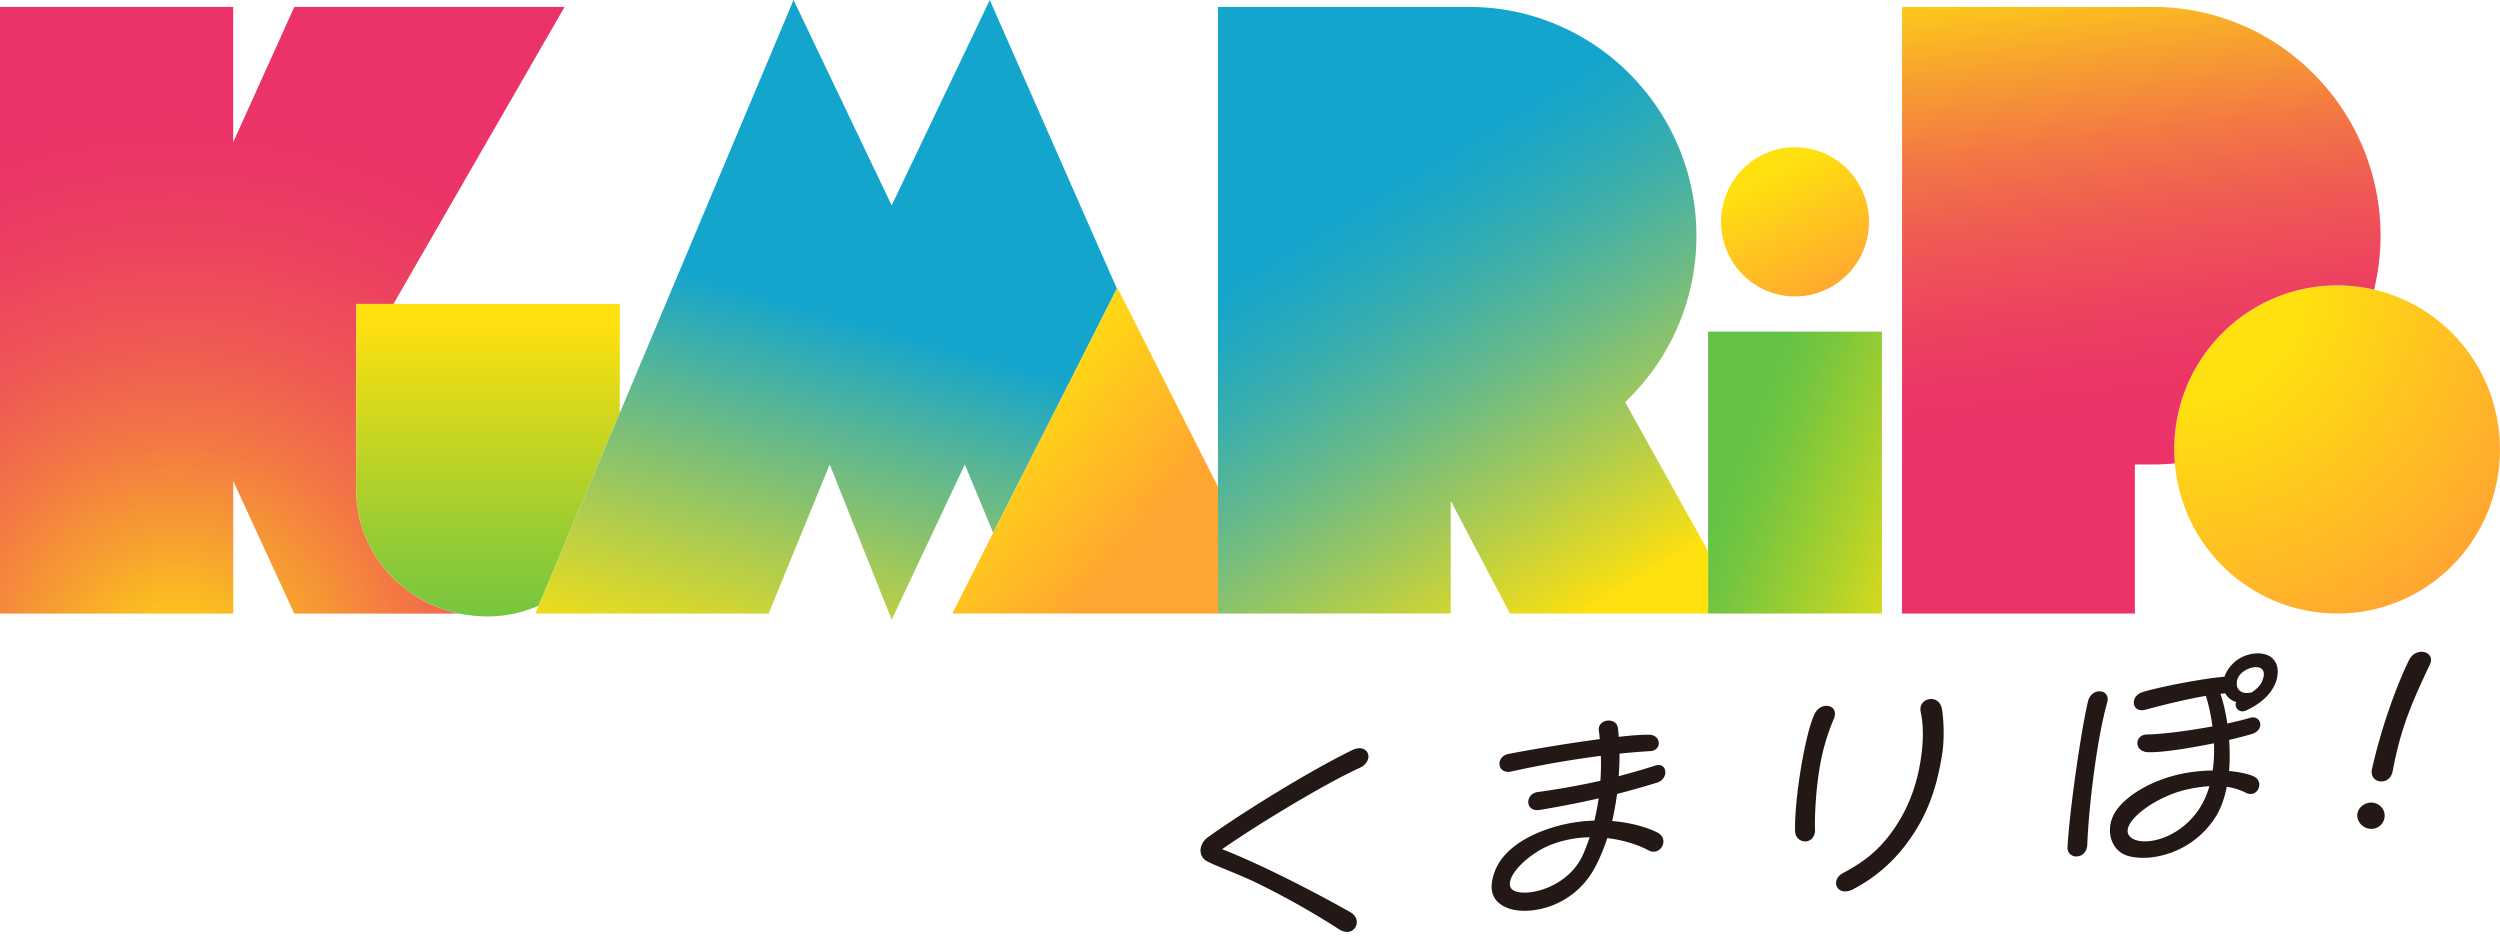 <svg width="112" height="42" fill="none" xmlns="http://www.w3.org/2000/svg"><path d="M97.406 20.137c0-4.078 3.286-7.351 7.307-7.351 4.021 0 7.285 3.273 7.285 7.35 0 4.076-3.266 7.35-7.285 7.35-4.021 0-7.307-3.274-7.307-7.35z" fill="url(#paint0_radial_11_13975)"/><path d="M97.406 20.136c0-4.077 3.286-7.35 7.307-7.35.566 0 1.117.066 1.646.19.187-.775.289-1.583.289-2.416 0-5.63-4.542-10.25-10.2-10.25H85.212v27.176h10.43v-6.677h.808c.333 0 .66-.017.985-.048a7.671 7.671 0 01-.028-.625z" fill="url(#paint1_linear_11_13975)"/><path d="M84.31 27.486h-7.787v-12.63h7.787v12.63z" fill="url(#paint2_linear_11_13975)"/><path d="M80.417 13.281c1.83 0 3.314-1.496 3.314-3.343 0-1.846-1.483-3.343-3.314-3.343-1.83 0-3.314 1.497-3.314 3.343 0 1.847 1.484 3.343 3.314 3.343z" fill="url(#paint3_linear_11_13975)"/><path d="M15.959 21.967v-8.35h1.667L25.292.312H13.185l-2.737 6.056V.312H0V27.49h10.448v-5.94l2.737 5.94h7.4c-2.742-.568-4.626-2.925-4.626-5.52v-.002z" fill="url(#paint4_radial_11_13975)"/><path d="M27.767 18.5v-4.884H15.959v8.35c0 2.982 2.486 5.651 5.904 5.651.79 0 1.56-.173 2.268-.48l3.636-8.639v.002z" fill="url(#paint5_linear_11_13975)"/><path d="M44.496 23.87l5.541-10.94L44.342 0l-4.395 9.201L35.551 0 23.984 27.488h10.45l2.737-6.678 2.776 6.949 3.278-6.949 1.27 3.06z" fill="url(#paint6_linear_11_13975)"/><path d="M72.806 18.014a10.234 10.234 0 003.193-7.454C76 4.93 71.458.31 65.8.31H54.563v27.176h10.43V22.44l2.655 5.046h8.874v-2.795l-3.718-6.677h.002z" fill="url(#paint7_linear_11_13975)"/><path d="M54.565 27.486V21.81l-4.507-8.923-7.396 14.6H54.565z" fill="url(#paint8_linear_11_13975)"/><path d="M56.408 39.606c-.964-.473-2.064-.853-2.37-1.043a.536.536 0 01-.252-.409c-.02-.223.085-.465.331-.649 1.479-1.063 4.52-2.954 6.453-3.895.103-.054.2-.08.29-.087.26-.023.428.141.445.338.018.214-.151.436-.386.537-1.59.723-4.695 2.61-6.167 3.646 2.067.809 4.733 2.247 5.732 2.816.495.272.32.852-.093.889a.65.65 0 01-.39-.11 36.599 36.599 0 00-3.593-2.033zM66.829 39.832c-.021-.233.028-.505.146-.812.292-.78 1.15-1.51 2.584-1.95.65-.2 1.285-.291 1.87-.306.08-.33.14-.669.192-.997-.752.174-1.622.348-2.63.516-.685.114-.677-.722-.106-.799a33.658 33.658 0 002.812-.505c.03-.389.032-.758.02-1.117a45 45 0 00-4.005.7c-.647.145-.736-.673-.115-.79a77.727 77.727 0 014.072-.66 5.583 5.583 0 00-.04-.365c-.044-.284.177-.447.392-.465.216-.018.433.088.464.346.011.125.03.249.034.382.617-.07 1.101-.104 1.383-.093.525.017.568.714.01.735-.243.013-.71.045-1.356.11.002.323-.014.657-.037 1.01.67-.176 1.216-.34 1.647-.477.264-.086.422.071.44.268.017.188-.1.413-.371.5-.45.137-1.039.314-1.79.505-.054.4-.127.811-.218 1.214.856.07 1.561.285 2.015.508.596.307.133 1.102-.4.799-.416-.224-1.079-.454-1.836-.542-.157.48-.35.947-.584 1.372a3.635 3.635 0 01-2.853 1.873c-.385.034-.732-.008-.976-.094-.474-.166-.728-.467-.763-.869l-.001.003zm4.092-1.551c.113-.252.207-.512.293-.771a5.022 5.022 0 00-1.777.352c-.994.41-2.007 1.406-1.757 1.904.262.517 2.502.187 3.24-1.485h.001zM81.785 31.622c.287-.025.532.197.369.588a9.51 9.51 0 00-.643 2.239c-.143.839-.224 2.077-.197 2.685.036.724-.84.728-.894.123-.04-1.39.427-4.287.859-5.242.113-.252.319-.379.506-.394v.002zm.93 8.312c-.493.043-.662-.545-.144-.825.872-.462 1.63-.995 2.348-2.073.726-1.096 1.026-2.2 1.162-3.228.075-.582.103-1.285-.033-1.91-.137-.635.803-.842.944-.163.03.124.042.266.056.436.042.482.045 1.12-.045 1.648-.234 1.45-.637 2.725-1.617 4.014a6.97 6.97 0 01-2.363 2.002.758.758 0 01-.308.099zM92.63 37.877c.087-1.58.615-5.238.92-6.486.189-.627 1.012-.51.855.07-.469 1.657-.831 4.717-.894 6.367-.021.675-.842.702-.888.177l.007-.127v-.001zm2.176-1.565c.497-.717 1.715-1.452 3.211-1.698a7.69 7.69 0 011.112-.096c.056-.392.074-.807.056-1.219-1.1.222-2.313.417-2.937.4-.67-.014-.63-.8-.044-.796.534-.002 1.75-.144 2.914-.361a8.463 8.463 0 00-.293-1.367c-.676.113-1.589.319-2.719.622-.6.16-.712-.603-.123-.79.8-.248 2.845-.633 3.67-.687.08-.23.239-.479.491-.689.235-.2.567-.329.882-.355.277-.024.544.034.728.17a.776.776 0 01.284.56c.021.23-.038.505-.169.75-.24.47-.73.845-1.26 1.08-.304.134-.539-.178-.423-.385a.799.799 0 01-.494-.389l-.216.02c.134.4.238.85.307 1.33.364-.077.708-.16 1.008-.25.501-.16.716.549.064.73-.273.079-.617.17-.99.258.032.464.037.932-.004 1.392.473.04.861.133 1.086.229.535.232.198 1.008-.331.747a2.662 2.662 0 00-.856-.267c-.113.558-.295 1.06-.575 1.46a3.953 3.953 0 01-2.886 1.707c-.34.03-.659.004-.926-.062-.842-.215-1.105-1.262-.569-2.044h.002zm3.644.033c.234-.325.407-.7.533-1.124a5.967 5.967 0 00-.955.137c-1.428.296-2.963 1.436-2.676 2.022.285.578 2.042.424 3.098-1.033v-.002zm2.423-5.323c.265-.176.464-.373.535-.703.12-.577-.624-.52-1.007-.146-.198.206-.203.359-.186.555a.38.38 0 00.147.23c.136.106.317.107.511.062v.002zM105.708 36.854a.573.573 0 01-.102-.335c.007-.266.217-.478.467-.543.392-.102.779.197.76.595a.595.595 0 01-.621.561.639.639 0 01-.504-.278zm.56-2.418c.515-2.261 1.284-4.122 1.662-4.874.133-.256.359-.367.567-.362.225.006.42.145.414.377a.636.636 0 01-.06.213c-.912 1.902-1.327 3.002-1.659 4.759-.135.694-1.077.563-.926-.113h.002z" fill="#231815"/><defs><linearGradient id="paint1_linear_11_13975" x1="93.439" y1="-2.319" x2="96.753" y2="25.205" gradientUnits="userSpaceOnUse"><stop stop-color="#FFE10F"/><stop offset=".04" stop-color="#FDD017"/><stop offset=".18" stop-color="#F7A030"/><stop offset=".31" stop-color="#F37844"/><stop offset=".44" stop-color="#EF5954"/><stop offset=".57" stop-color="#ED435F"/><stop offset=".69" stop-color="#EB3666"/><stop offset=".8" stop-color="#EB3269"/></linearGradient><linearGradient id="paint2_linear_11_13975" x1="88.421" y1="24.311" x2="77.881" y2="20.248" gradientUnits="userSpaceOnUse"><stop stop-color="#FFE10F"/><stop offset=".48" stop-color="#ACD12C"/><stop offset=".82" stop-color="#78C63E"/><stop offset=".99" stop-color="#64C346"/></linearGradient><linearGradient id="paint3_linear_11_13975" x1="83.29" y1="15.735" x2="79.105" y2="7.435" gradientUnits="userSpaceOnUse"><stop offset=".29" stop-color="#FFA532"/><stop offset=".96" stop-color="#FFE10F"/></linearGradient><linearGradient id="paint5_linear_11_13975" x1="21.863" y1="29.489" x2="21.863" y2="13.904" gradientUnits="userSpaceOnUse"><stop stop-color="#64C346"/><stop offset=".28" stop-color="#8CCA37"/><stop offset=".9" stop-color="#F3DE12"/><stop offset=".96" stop-color="#FFE10F"/></linearGradient><linearGradient id="paint6_linear_11_13975" x1="33.699" y1="32.192" x2="39.318" y2="12.216" gradientUnits="userSpaceOnUse"><stop stop-color="#FFE10F"/><stop offset=".11" stop-color="#E9DB20"/><stop offset=".33" stop-color="#B1CD4D"/><stop offset=".65" stop-color="#59B694"/><stop offset=".89" stop-color="#14A5CD"/></linearGradient><linearGradient id="paint7_linear_11_13975" x1="71.132" y1="27.445" x2="58.579" y2="6.705" gradientUnits="userSpaceOnUse"><stop stop-color="#FFE10F"/><stop offset=".02" stop-color="#F6DE15"/><stop offset=".26" stop-color="#A7CA55"/><stop offset=".47" stop-color="#68BA89"/><stop offset=".65" stop-color="#3AAEAD"/><stop offset=".79" stop-color="#1EA7C4"/><stop offset=".87" stop-color="#14A5CD"/></linearGradient><linearGradient id="paint8_linear_11_13975" x1="44.084" y1="18.264" x2="52.944" y2="25.619" gradientUnits="userSpaceOnUse"><stop stop-color="#FFE10F"/><stop offset=".8" stop-color="#FFA532"/></linearGradient><radialGradient id="paint0_radial_11_13975" cx="0" cy="0" r="1" gradientUnits="userSpaceOnUse" gradientTransform="matrix(17.87 0 0 18.027 97.678 12.402)"><stop offset=".31" stop-color="#FFE10F"/><stop offset="1" stop-color="#FFA532"/></radialGradient><radialGradient id="paint4_radial_11_13975" cx="0" cy="0" r="1" gradientUnits="userSpaceOnUse" gradientTransform="matrix(33.39 0 0 33.683 7.997 30.16)"><stop stop-color="#FFE10F"/><stop offset=".04" stop-color="#FDD017"/><stop offset=".18" stop-color="#F7A030"/><stop offset=".31" stop-color="#F37844"/><stop offset=".44" stop-color="#EF5954"/><stop offset=".57" stop-color="#ED435F"/><stop offset=".69" stop-color="#EB3666"/><stop offset=".8" stop-color="#EB3269"/></radialGradient></defs></svg>